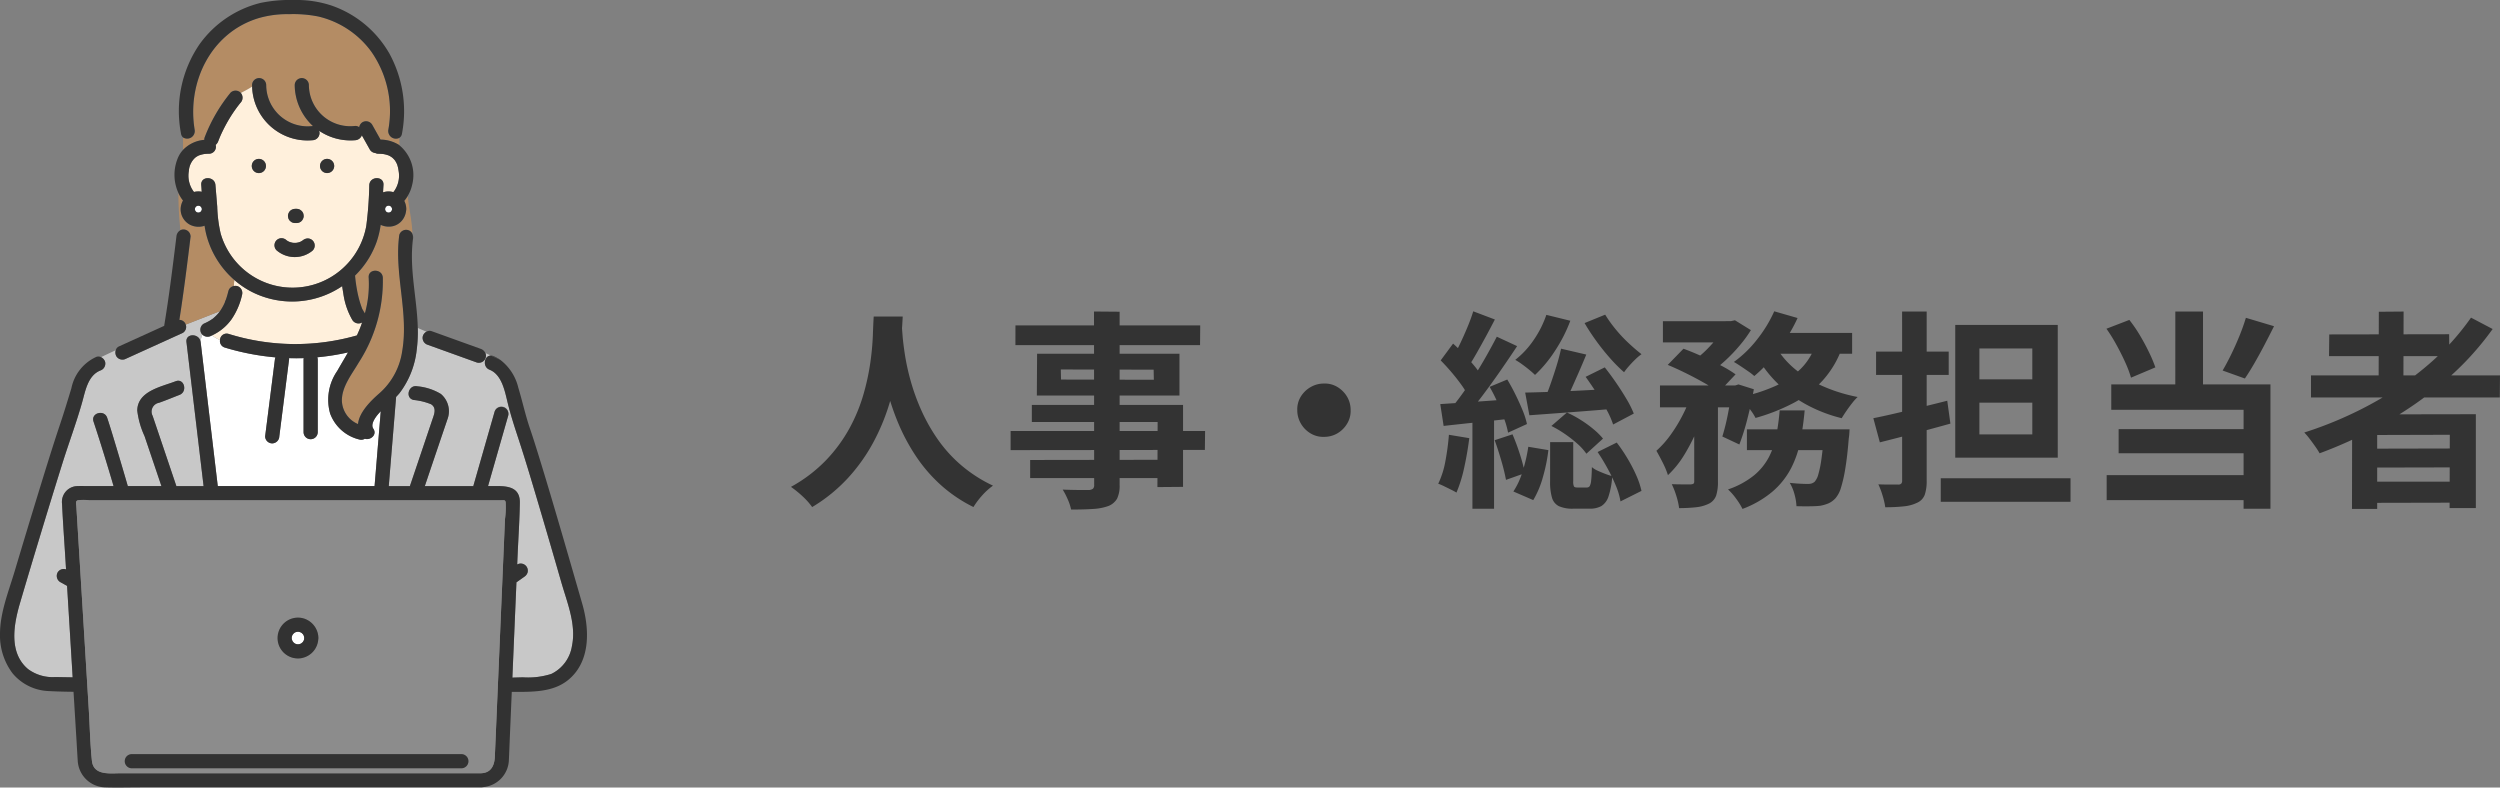 <svg xmlns="http://www.w3.org/2000/svg" xmlns:xlink="http://www.w3.org/1999/xlink" width="285.703" height="90" viewBox="0 0 285.703 90">
  <rect x="0" y="0" width="285.703" height="90" fill="#808080" stroke="none"/>
  <defs>
    <clipPath id="clip-path">
      <rect id="사각형_24842" data-name="사각형 24842" width="67.082" height="90" fill="none"/>
    </clipPath>
  </defs>
  <g id="그룹_9132" data-name="그룹 9132" transform="translate(-816 -3585)">
    <path id="패스_10111" data-name="패스 10111" d="M9.984-19.824H13.3q-.048,1.008-.168,2.592t-.444,3.516a31.693,31.693,0,0,1-.972,4.044A23.943,23.943,0,0,1,9.948-5.46,20.111,20.111,0,0,1,7.116-1.452a18.4,18.4,0,0,1-4.164,3.4A7.772,7.772,0,0,0,1.908.768,12.152,12.152,0,0,0,.528-.36,16.739,16.739,0,0,0,4.56-3.432,17.272,17.272,0,0,0,7.224-7.068a19.1,19.1,0,0,0,1.584-3.84,26.781,26.781,0,0,0,.792-3.66,30.536,30.536,0,0,0,.288-3.1Q9.936-19.032,9.984-19.824Zm3.192.648q.024.456.1,1.44t.288,2.352a26.619,26.619,0,0,0,.66,2.964,23.978,23.978,0,0,0,1.188,3.276,20.414,20.414,0,0,0,1.848,3.288A15.81,15.81,0,0,0,19.932-2.88,16.2,16.2,0,0,0,23.616-.5,7.725,7.725,0,0,0,22.332.672a8.986,8.986,0,0,0-.948,1.272A16.427,16.427,0,0,1,17.532-.684,17.624,17.624,0,0,1,14.724-4a22.475,22.475,0,0,1-1.932-3.636,27.878,27.878,0,0,1-1.236-3.636,33.83,33.83,0,0,1-.708-3.324q-.24-1.536-.324-2.664t-.132-1.632ZM35.16-20.4l2.928.024V-.6A3.407,3.407,0,0,1,37.8.984a2,2,0,0,1-.984.84A6.091,6.091,0,0,1,35.1,2.16q-1.02.072-2.556.072a5.6,5.6,0,0,0-.384-1.164,8.4,8.4,0,0,0-.576-1.116q.6.024,1.2.036t1.1.012h.672a.852.852,0,0,0,.48-.144.539.539,0,0,0,.144-.432Zm-8.976,1.584H47.3L47.28-16.56h-21.1Zm5.184,5.04.024,1.152L42-12.6l-.024-1.152Zm-2.712-1.8H44.928V-10.8h-16.3Zm-.6,5.856h17.28V-.36l-2.928.024.024-7.44H28.056ZM25.632-6.744H47.856l-.024,2.16-22.2.024Zm2.232,3.312,16.128-.024v2.088H27.864ZM61.44-12.168a2.747,2.747,0,0,1,1.548.4,3.2,3.2,0,0,1,1.092,1.1,2.963,2.963,0,0,1,.408,1.548,2.758,2.758,0,0,1-.4,1.536,3.171,3.171,0,0,1-1.1,1.1,2.963,2.963,0,0,1-1.548.408,2.758,2.758,0,0,1-1.536-.4A3.109,3.109,0,0,1,58.8-7.6a3,3,0,0,1-.408-1.524,2.747,2.747,0,0,1,.4-1.548,3.141,3.141,0,0,1,1.128-1.092A3,3,0,0,1,61.44-12.168Zm27.1-3.984,2.88.672q-.432,1.056-.912,2.148t-.924,2.076q-.444.984-.876,1.752l-2.136-.672q.36-.792.732-1.848t.708-2.136Q88.344-15.24,88.536-16.152Zm2.808,3.216,2.184-1.08q.648.816,1.3,1.764t1.188,1.86a11.368,11.368,0,0,1,.828,1.656L94.488-7.488a10.274,10.274,0,0,0-.744-1.68q-.5-.936-1.14-1.92T91.344-12.936Zm1.368,8.592L94.9-5.424A18.618,18.618,0,0,1,96.132-3.6,17.369,17.369,0,0,1,97.14-1.656,9.193,9.193,0,0,1,97.728.1l-2.4,1.2a7.87,7.87,0,0,0-.516-1.764,19.257,19.257,0,0,0-.948-1.98Q93.312-3.456,92.712-4.344Zm-8.28-6.792q1.272-.024,2.94-.084t3.528-.156q1.86-.1,3.756-.168l-.048,2.256q-2.544.216-5.112.408t-4.584.336Zm2.424-8.88,2.736.672A17.239,17.239,0,0,1,87.84-15.9a14.6,14.6,0,0,1-2.28,2.748q-.24-.24-.648-.576t-.84-.648a8.8,8.8,0,0,0-.768-.5,9.991,9.991,0,0,0,2.112-2.28A11.684,11.684,0,0,0,86.856-20.016Zm6.72-.024a14.531,14.531,0,0,0,1.164,1.632,16.243,16.243,0,0,0,1.476,1.584q.792.744,1.512,1.3a5.677,5.677,0,0,0-.7.588q-.384.372-.732.768a8,8,0,0,0-.564.708,17.869,17.869,0,0,1-1.6-1.608q-.828-.936-1.584-1.98T91.224-19.08ZM87.432-7.32l1.776-1.536A12.285,12.285,0,0,1,90.8-8a13.3,13.3,0,0,1,1.44,1.044,8.223,8.223,0,0,1,1.092,1.08l-1.9,1.728A6.657,6.657,0,0,0,90.4-5.292a14.446,14.446,0,0,0-1.428-1.116A12.9,12.9,0,0,0,87.432-7.32Zm-.144,1.848h2.64v4.464a1.287,1.287,0,0,0,.084.6q.084.12.372.12h1.1a.368.368,0,0,0,.324-.156,1.638,1.638,0,0,0,.168-.648q.06-.492.084-1.524a2.61,2.61,0,0,0,.66.408q.42.192.864.36a8.459,8.459,0,0,0,.8.264,9.088,9.088,0,0,1-.42,2.3,2.035,2.035,0,0,1-.816,1.116,2.682,2.682,0,0,1-1.356.3H89.952a3.785,3.785,0,0,1-1.668-.288A1.559,1.559,0,0,1,87.5.876a6.4,6.4,0,0,1-.216-1.86Zm-2.5.528,2.3.384a19.263,19.263,0,0,1-.612,3.036,10.773,10.773,0,0,1-1.116,2.676L83.088.168a8.748,8.748,0,0,0,1.068-2.34A17.847,17.847,0,0,0,84.792-4.944ZM78.5-20.424l2.472.936q-.48.936-1.008,1.908t-1.032,1.86q-.5.888-.96,1.584l-1.9-.84q.432-.72.888-1.668t.864-1.932Q78.24-19.56,78.5-20.424Zm2.688,2.9,2.328,1.08q-.888,1.344-1.92,2.832t-2.064,2.856q-1.032,1.368-1.968,2.4l-1.632-.936q.672-.792,1.4-1.812t1.428-2.136q.7-1.116,1.32-2.22T81.192-17.52Zm-6.408,2.712,1.416-1.92q.624.552,1.272,1.236t1.188,1.344a6.792,6.792,0,0,1,.828,1.236L77.928-10.7a7.516,7.516,0,0,0-.78-1.32q-.516-.72-1.14-1.452T74.784-14.808Zm5.592,3.024,2.016-.84q.48.792.936,1.716t.816,1.8a9.012,9.012,0,0,1,.5,1.572l-2.16.984a9.342,9.342,0,0,0-.456-1.608q-.336-.912-.756-1.86A17.291,17.291,0,0,0,80.376-11.784Zm-5.64,1.968q1.584-.1,3.792-.252t4.488-.324l.024,2.208q-2.064.24-4.14.456t-3.78.408Zm6.216,4.128,2.04-.672a24.545,24.545,0,0,1,.852,2.3,18.841,18.841,0,0,1,.564,2.136l-2.16.768a21.7,21.7,0,0,0-.54-2.208Q81.336-4.632,80.952-5.688ZM75.72-6.312l2.328.384q-.216,1.728-.588,3.4a15.563,15.563,0,0,1-.876,2.82q-.24-.144-.624-.336t-.78-.384A5.87,5.87,0,0,0,74.5-.72a9.9,9.9,0,0,0,.816-2.568A27.981,27.981,0,0,0,75.72-6.312Zm2.688-2.28H80.88V2.136H78.408Zm21.768-10.7h7.848v2.424h-7.848Zm9.6,12.36h9.744V-4.56h-9.744ZM99.84-11.952h8.928v2.5H99.84Zm3.912,1.032h2.712V-.96a5.043,5.043,0,0,1-.2,1.584,1.655,1.655,0,0,1-.828.936,4.364,4.364,0,0,1-1.464.408,17.33,17.33,0,0,1-1.944.1,8.031,8.031,0,0,0-.312-1.38,8.9,8.9,0,0,0-.528-1.356q.7.024,1.32.024h.864a.676.676,0,0,0,.3-.084q.084-.06.084-.276Zm14.856,3.984h2.9l-.024.4a6.69,6.69,0,0,1-.072.684q-.168,2.088-.4,3.444a15.359,15.359,0,0,1-.492,2.16A3.2,3.2,0,0,1,119.9.936a2.436,2.436,0,0,1-.8.588,4.4,4.4,0,0,1-.948.276q-.432.048-1.152.06t-1.56-.012A6.1,6.1,0,0,0,115.212.48a5.051,5.051,0,0,0-.54-1.3q.648.072,1.212.1t.852.024a1.4,1.4,0,0,0,.456-.06,1.082,1.082,0,0,0,.336-.2,2.118,2.118,0,0,0,.408-.828,12.073,12.073,0,0,0,.36-1.788q.168-1.176.312-3ZM113.52-9.1h2.856a35.13,35.13,0,0,1-.492,3.516,11.515,11.515,0,0,1-1.068,3.108A9,9,0,0,1,112.74.144a11.622,11.622,0,0,1-3.468,2.016A7.621,7.621,0,0,0,108.552,1a6.794,6.794,0,0,0-.936-1.068,9.6,9.6,0,0,0,2.988-1.62,6.851,6.851,0,0,0,1.7-2.1,9.179,9.179,0,0,0,.84-2.5A27.372,27.372,0,0,0,113.52-9.1ZM100.728-14.3l1.8-1.848q.984.36,2.1.864t2.136,1.032a13.64,13.64,0,0,1,1.716,1.032l-1.944,2.064a12.414,12.414,0,0,0-1.608-1.068q-.984-.564-2.1-1.116T100.728-14.3Zm7.344,2.352h.36l.384-.12,1.752.552q-.288,1.632-.732,3.36a25.746,25.746,0,0,1-.924,2.952l-1.944-.912a24.06,24.06,0,0,0,.636-2.568q.3-1.512.468-2.856Zm9.6-4.824,3,.456a11.139,11.139,0,0,1-2.22,3.78,12.31,12.31,0,0,1-3.372,2.6,21.9,21.9,0,0,1-4.32,1.7A5.07,5.07,0,0,0,110.292-9q-.324-.456-.672-.9a5.947,5.947,0,0,0-.636-.708,19.134,19.134,0,0,0,3.972-1.248,9.874,9.874,0,0,0,2.976-2A6.972,6.972,0,0,0,117.672-16.776ZM112.9-20.424l2.664.768a17.555,17.555,0,0,1-1.392,2.5,25.517,25.517,0,0,1-1.716,2.292,14.2,14.2,0,0,1-1.836,1.836,6.924,6.924,0,0,0-.7-.54q-.432-.3-.864-.588t-.768-.48a13,13,0,0,0,2.64-2.556A14.989,14.989,0,0,0,112.9-20.424Zm.312,4.272a10,10,0,0,0,2.2,2.448,13.487,13.487,0,0,0,3.144,1.884,18.572,18.572,0,0,0,3.876,1.188,5.947,5.947,0,0,0-.636.708q-.348.444-.66.9t-.528.816a16.857,16.857,0,0,1-4.044-1.56,15.067,15.067,0,0,1-3.288-2.424,13.529,13.529,0,0,1-2.436-3.216Zm-9.72,5.064,1.848.7a30.864,30.864,0,0,1-1.14,3.24,22.042,22.042,0,0,1-1.548,3.072,11.146,11.146,0,0,1-1.9,2.376,9.442,9.442,0,0,0-.588-1.416q-.4-.792-.732-1.368a11.343,11.343,0,0,0,1.644-1.848,17.142,17.142,0,0,0,1.4-2.316A16.724,16.724,0,0,0,103.488-11.088Zm9.336-6.864H121.8v2.376H111.672ZM107.352-19.3h.6l.456-.1,1.824,1.128a14.593,14.593,0,0,1-1.3,1.776,18.511,18.511,0,0,1-1.644,1.716,16.531,16.531,0,0,1-1.74,1.4,8.872,8.872,0,0,0-.924-.744q-.54-.384-.972-.648A10.516,10.516,0,0,0,105.132-16a16.7,16.7,0,0,0,1.3-1.452,10.5,10.5,0,0,0,.924-1.344ZM124.224-8.208q1.1-.216,2.484-.54t2.916-.7q1.536-.372,3.048-.756l.36,2.616q-2.064.576-4.188,1.14t-3.876,1Zm.312-7.608h8.3v2.664h-8.3Zm2.976-4.584h2.808V-1.08A4.854,4.854,0,0,1,130.1.54a1.617,1.617,0,0,1-.84.9,4.385,4.385,0,0,1-1.5.42,18.6,18.6,0,0,1-2.172.108,8.408,8.408,0,0,0-.3-1.308A9.23,9.23,0,0,0,124.8-.648q.7.024,1.356.024h.9a.472.472,0,0,0,.36-.108.517.517,0,0,0,.1-.348Zm4.416,19.056H146.76V1.344H131.928Zm4.416-8.64V-6.36h6.048V-9.984Zm0-6.192v3.528h6.048v-3.528Zm-2.76-2.688H145.3V-3.7H133.584ZM158.736-20.4H161.9v9.84h-3.168Zm-7.872,1.968,2.616-1.008a15.925,15.925,0,0,1,1.224,1.788q.576.972,1.032,1.92a16.07,16.07,0,0,1,.72,1.716l-2.784,1.176a12.716,12.716,0,0,0-.66-1.752q-.444-.984-1-1.992A18.3,18.3,0,0,0,150.864-18.432ZM166.8-19.68l3.216.96q-.528,1.056-1.1,2.148t-1.14,2.076q-.564.984-1.092,1.752l-2.544-.912q.48-.816.984-1.848t.948-2.124Q166.512-18.72,166.8-19.68Zm-15.384,7.608h18.192V2.136h-3.072v-11.3h-15.12Zm.84,5.112H167.64V-4.2H152.256ZM150.888-1.7H168.12V1.152H150.888ZM174.24-13.1h21.6l-.024,2.52H174.24Zm2.088-4.68,13.7-.024.024,2.5H176.3Zm4.2,13.056,10.728-.024.024,2.16-10.728.024Zm0,3.768h10.728l.024,2.4-10.728.024Zm1.464-19.416,2.832-.024-.024,8.712h-2.832Zm10.536.672,2.472,1.3a33.118,33.118,0,0,1-5.472,5.952,43.3,43.3,0,0,1-6.78,4.752,51.336,51.336,0,0,1-7.524,3.5,7.809,7.809,0,0,0-.48-.756q-.312-.444-.66-.9a7.325,7.325,0,0,0-.612-.72,43.782,43.782,0,0,0,7.476-3.168,37.488,37.488,0,0,0,6.528-4.44A28.968,28.968,0,0,0,192.528-19.7ZM178.944-8.64l14.136-.024V2.064h-3l.024-8.376-8.3.024V2.16h-2.88Z" transform="translate(905.863 3641)" fill="#333"/>
    <g id="그룹_1908" data-name="그룹 1908" transform="translate(816 3585)">
      <g id="그룹_1906" data-name="그룹 1906" clip-path="url(#clip-path)">
        <path id="패스_1171" data-name="패스 1171" d="M57.095,76.738c.039-.089.018-.078.005-.045a.16.16,0,0,0-.007.048v0" transform="translate(-31.406 -42.174)" fill="#fff0dc"/>
        <path id="패스_1172" data-name="패스 1172" d="M57.093,76.829h0v0" transform="translate(-31.405 -42.262)" fill="#fff0dc"/>
        <path id="패스_1173" data-name="패스 1173" d="M26.348,79.874l-.011.013c.01-.011.021-.022.029-.029a4.685,4.685,0,0,0,.475-.451c.07-.076.136-.156.2-.236l0,0,.008-.012c.027-.039.055-.076.082-.115v0L23.228,80.57a.8.8,0,0,1-.355.958l-.81.368L16.4,84.471a.829.829,0,0,1-1.108-.29.875.875,0,0,1-.058-.688l-1.695.8a.878.878,0,0,1,.476.535.837.837,0,0,1-.566,1c-1.409.587-1.688,2.314-2.055,3.618-.66,2.339-1.52,4.633-2.249,6.953q-1.373,4.369-2.691,8.756-1.094,3.618-2.165,7.244c-.714,2.434-1.314,5.662.916,7.539a4.725,4.725,0,0,0,3.121.914l1.979.034q-.319-5.227-.639-10.453L8.883,110a.824.824,0,0,1-.291-1.108.8.8,0,0,1,.957-.34q-.024-.39-.048-.781c-.137-2.236-.3-4.472-.41-6.709a1.806,1.806,0,0,1,1.778-2.032c.429-.017.861,0,1.29,0H14.98c-.729-2.47-1.479-4.933-2.29-7.373-.33-.993,1.235-1.415,1.562-.431.379,1.141.72,2.3,1.067,3.446q.656,2.174,1.287,4.358h3.841l-1.927-5.705a9.7,9.7,0,0,1-.836-2.934c.037-2.223,2.736-2.705,4.395-3.345.975-.376,1.393,1.19.431,1.562-.777.3-1.55.624-2.335.9a1.028,1.028,0,0,0-.731,1.5q1.362,4.01,2.71,8.023h3.11q-.485-4.078-.97-8.155-.494-4.155-.988-8.309c-.117-.988,1.353-1.019,1.591-.129.063-.239.139-.474.225-.7A.981.981,0,0,1,25,81.579a.812.812,0,0,1,.291-1.108,5.389,5.389,0,0,0,.664-.333c.093-.056.185-.115.274-.178a.623.623,0,0,0,.119-.085" transform="translate(-2.001 -43.477)" fill="#c8c8c8"/>
        <path id="패스_1174" data-name="패스 1174" d="M70.661,95.765c.466.694-.336,1.348-.973,1.145a.785.785,0,0,1-.593.093,4.726,4.726,0,0,1-3.375-2.985,5.775,5.775,0,0,1,.812-4.854c.406-.715.828-1.415,1.233-2.124a26.476,26.476,0,0,1-3.511.559.83.83,0,0,1,.052.287v8.266a.81.81,0,0,1-1.62,0V87.887a.894.894,0,0,1,.02-.189c-.559.018-1.119.017-1.678,0a.545.545,0,0,1,0,.16q-.069.545-.138,1.091l-.976,7.682a.83.83,0,0,1-.81.81.815.815,0,0,1-.81-.81q.07-.545.139-1.091.488-3.841.975-7.682a1.219,1.219,0,0,1,.061-.248A28.392,28.392,0,0,1,53.7,86.492a.774.774,0,0,1-.559-.873,3.273,3.273,0,0,1-.9-.52c-.045.02-.088.043-.133.063a.852.852,0,0,1-.985-.139c-.086.23-.162.465-.225.7a.887.887,0,0,1,.028.129q.183,1.541.367,3.081l1.578,13.271.014.112H70.8l.706-8.551c-.485.5-1.238,1.416-.848,2" transform="translate(-27.995 -46.769)" fill="#fff"/>
        <path id="패스_1175" data-name="패스 1175" d="M55.77,77.27a25.584,25.584,0,0,0,14.654.174c.162-.346.315-.7.451-1.059.053-.141.1-.284.15-.426l-.012.009a.824.824,0,0,1-1.108-.291,8.271,8.271,0,0,1-1.032-3.045c-.049-.272-.092-.546-.131-.821a10.188,10.188,0,0,1-10.318.66A9.963,9.963,0,0,1,56.411,71.1l-.054.7a.884.884,0,0,1,.379,0,.822.822,0,0,1,.566,1,8,8,0,0,1-1.164,2.739,5.654,5.654,0,0,1-2.26,1.9,3.244,3.244,0,0,0,.9.52.759.759,0,0,1,.989-.689" transform="translate(-29.638 -39.109)" fill="#fff0dc"/>
        <path id="패스_1176" data-name="패스 1176" d="M46.677,54c-.389,3.179-.784,6.361-1.284,9.526a.759.759,0,0,1,.664.385.722.722,0,0,1,.065.15l3.909-1.532a5.642,5.642,0,0,0,.339-.556c.05-.093.1-.187.142-.283.024-.051.048-.1.071-.155a.1.1,0,0,1,.007-.048,2.548,2.548,0,0,1,.118-.279c.037-.1.071-.207.1-.311.07-.221.13-.446.185-.672a.776.776,0,0,1,.617-.565l.054-.7a10.254,10.254,0,0,1-3.23-5.319c-.067-.287-.12-.581-.166-.877a1.706,1.706,0,0,1-.28.08,2.163,2.163,0,0,1-1.335-.168,2.007,2.007,0,0,1-1.115-1.927,2.189,2.189,0,0,1,.265-.864,4.264,4.264,0,0,1-.52-.858,38.622,38.622,0,0,0,.233,4.246.779.779,0,0,1,.348-.08.814.814,0,0,1,.81.809" transform="translate(-24.894 -26.965)" fill="#b48c64"/>
        <path id="패스_1177" data-name="패스 1177" d="M54.365,11.711a.81.81,0,0,1,1.62,0,4.734,4.734,0,0,0,5.285,4.673.581.581,0,0,1,.063,0c-.018-.016-.038-.029-.055-.045a6.456,6.456,0,0,1-2.036-4.631.811.811,0,0,1,1.62,0,4.734,4.734,0,0,0,5.285,4.673.667.667,0,0,1,.465.145.85.85,0,0,1,.382-.575.818.818,0,0,1,1.108.291l.141.251.811,1.448a4.08,4.08,0,0,1,2.08.589c.028.018.049.043.077.063q-.006-.425-.031-.849a.88.88,0,0,1-1.244-.925,11.867,11.867,0,0,0-1.954-8.965,10.458,10.458,0,0,0-6.043-3.99A14.618,14.618,0,0,0,58.6,3.6a11.6,11.6,0,0,0-3.6.489c-5.386,1.7-8.081,7.359-7.183,12.731a.869.869,0,0,1-1.341.857v1.442a3.8,3.8,0,0,1,2.441-1.157.613.613,0,0,1,.032-.27,18.564,18.564,0,0,1,2.966-5.121.819.819,0,0,1,1.146,0c.013.012.021.025.032.037.421-.23.87-.452,1.289-.732,0-.055-.01-.11-.011-.165" transform="translate(-25.562 -1.98)" fill="#b48c64"/>
        <path id="패스_1178" data-name="패스 1178" d="M71.8,31.122a1.589,1.589,0,0,0-.148-.407,2.892,2.892,0,0,0-.148-.256c-.007-.01-.049-.064-.07-.092a2.556,2.556,0,0,0-.274-.271c-.035-.023-.126-.088-.145-.1-.058-.035-.117-.065-.175-.1l-.071-.033-.046-.018c-.076-.023-.152-.051-.229-.072s-.157-.04-.238-.056L70.14,29.7a5.037,5.037,0,0,0-.534-.03.812.812,0,0,1-.361-.084.822.822,0,0,1-.628-.395l-.14-.251L67.7,27.557a.865.865,0,0,1-.768.565,6.4,6.4,0,0,1-4.122-1.086.774.774,0,0,1,.056.276.832.832,0,0,1-.81.81,6.331,6.331,0,0,1-6.894-6.128c-.419.28-.868.5-1.289.732a.837.837,0,0,1-.033,1.108c-.071.087-.14.174-.21.261l-.031.04-.1.129q-.2.269-.391.545-.38.551-.716,1.132t-.626,1.185c-.215.449-.316.688-.479,1.115a.978.978,0,0,1-.294.415.794.794,0,0,1-.759,1.012,4.737,4.737,0,0,0-.553.033l-.1.019q-.136.027-.271.065c-.066.019-.13.044-.2.063l-.046.018L49,29.9c-.059.032-.118.062-.175.1-.019.011-.107.075-.143.1a2.216,2.216,0,0,0-.746,1.539,3.052,3.052,0,0,0,.526,2.322c.02.027.044.051.065.077a2,2,0,0,1,.88-.024c-.016-.261-.033-.52-.054-.775-.086-1.041,1.534-1.031,1.62,0q.1,1.24.206,2.481a15.524,15.524,0,0,0,.391,3.065,8.554,8.554,0,0,0,16.646-.89,42.031,42.031,0,0,0,.34-4.656c.071-1.036,1.691-1.041,1.62,0-.019.278-.034.56-.047.844a1.974,1.974,0,0,1,1.173-.027c.027-.031.055-.061.08-.094a3.058,3.058,0,0,0,.526-2.322,3.683,3.683,0,0,0-.1-.51m-15.872.752a.81.81,0,0,1,0-1.62.81.81,0,0,1,0,1.62m3.4,4.589a.833.833,0,0,1,.74-.5h.175a.8.8,0,0,1,.409.111l.164.126a.813.813,0,0,1,.208.358l.029.215a.9.9,0,0,1-.237.573.9.9,0,0,1-.573.237h-.175a.8.8,0,0,1-.409-.11l-.164-.127a.809.809,0,0,1-.208-.357c-.009-.072-.019-.144-.029-.216a.61.61,0,0,1,.07-.312m2.751,4.264a3.179,3.179,0,0,1-4.124-.029.81.81,0,0,1,.573-1.383.866.866,0,0,1,.571.236l.023.017c.053.036.107.069.162.1.038.021.106.043.148.072l.013,0a3.116,3.116,0,0,0,.376.1c.063,0,.126.009.189.01s.133,0,.2-.007h.01c.05-.017.123-.021.168-.031q.1-.023.19-.054l.083-.031.081-.038c.056-.03.112-.062.165-.1s.223-.171.026-.012a.934.934,0,0,1,.573-.237.815.815,0,0,1,.572.237.825.825,0,0,1,.238.573.81.81,0,0,1-.238.573m1.651-8.854a.81.81,0,0,1,0-1.62.81.81,0,0,1,0,1.62" transform="translate(-26.351 -12.098)" fill="#fff0dc"/>
        <path id="패스_1179" data-name="패스 1179" d="M94.211,51.293a.764.764,0,0,1-.018.172,2.116,2.116,0,0,1-.5,1.178,1.927,1.927,0,0,1-1.074.626,2.167,2.167,0,0,1-1.334-.167,10.381,10.381,0,0,1-.454,1.927,10.087,10.087,0,0,1-2.47,3.867c0,.009,0,.018,0,.027.013.172.031.344.051.515.009.08.019.158.029.238.05.23.012.1,0,.033l0-.033,0-.009c.009.045.013.092.019.138q.049.344.112.686a13.006,13.006,0,0,0,.351,1.485q.059.192.126.38c.019.053.039.105.059.157.013.034.027.068.04.1l-.04-.093a1.1,1.1,0,0,0,.157.332c.054.1.112.2.175.3a.646.646,0,0,1,.038.077,12.36,12.36,0,0,0,.433-4.107c-.072-1.042,1.548-1.034,1.62,0a17.181,17.181,0,0,1-2.758,9.721c-.778,1.33-1.962,2.772-1.92,4.4A3.009,3.009,0,0,0,88.7,75.861c.13-1.362,1.506-2.7,2.425-3.5a7.917,7.917,0,0,0,2.623-4.83c.767-4.412-.932-8.834-.333-13.272a.814.814,0,0,1,1-.566.746.746,0,0,1,.493.421c-.035-1.435-.4-2.871-.53-4.306a4.162,4.162,0,0,1-.391.556,2.087,2.087,0,0,1,.23.931" transform="translate(-47.777 -27.397)" fill="#b48c64"/>
        <path id="패스_1180" data-name="패스 1180" d="M101.941,85.763a9.976,9.976,0,0,1-1.958,4.971c-.125.157-.26.3-.4.442L99.4,93.418q-.329,3.978-.657,7.955h2.417l1.648-4.879q.522-1.544,1.043-3.088c.171-.5.261-1.069-.282-1.393a7.04,7.04,0,0,0-1.981-.485c-1.019-.225-.585-1.786.431-1.562a6.281,6.281,0,0,1,2.678.872,2.581,2.581,0,0,1,.751,2.9q-1.3,3.817-2.585,7.638h5.541q1.217-4.248,2.433-8.5a.81.81,0,0,1,1.562.431l-.734,2.566-1.575,5.5h.306c1.416,0,3.359-.178,3.329,1.889-.03,2.05-.175,4.106-.262,6.155l-.039.916a.81.81,0,0,1,1.184.917.873.873,0,0,1-.372.484l-.364.257-.535.38q-.173,4.053-.346,8.106-.059,1.392-.118,2.784c.4-.01.792-.022,1.188-.033a8.813,8.813,0,0,0,3.259-.387,4.268,4.268,0,0,0,2.359-3.191c.512-2.434-.539-4.942-1.207-7.254q-1.257-4.36-2.541-8.712c-.781-2.635-1.56-5.273-2.42-7.883-.425-1.289-.835-2.563-1.162-3.883s-.654-3.271-2.085-3.842c-.863-.345-.606-1.645.162-1.617l-.64-.293a.763.763,0,0,1,.038.521.817.817,0,0,1-1,.566L108.121,87l-4.913-1.77a.827.827,0,0,1-.566-1,.852.852,0,0,1,.414-.5l-1-.427a15.736,15.736,0,0,1-.118,2.462" transform="translate(-54.317 -45.822)" fill="#c8c8c8"/>
        <path id="패스_1181" data-name="패스 1181" d="M71.1,60.733a.865.865,0,0,0-.571-.236.81.81,0,0,0-.573,1.383,3.181,3.181,0,0,0,4.124.029.813.813,0,0,0,.237-.573.824.824,0,0,0-.237-.573.814.814,0,0,0-.573-.237.931.931,0,0,0-.573.237c.2-.159.022-.019-.026.012s-.108.067-.165.1l-.081.039-.083.031c-.063.021-.126.039-.19.054-.045.011-.118.014-.168.031h-.01c-.067,0-.134.007-.2.006s-.126-.006-.189-.01a3.093,3.093,0,0,1-.376-.1l-.013,0c-.042-.028-.11-.051-.148-.072-.056-.031-.11-.063-.162-.1l-.024-.017" transform="translate(-38.354 -33.278)" fill="#323232"/>
        <path id="패스_1182" data-name="패스 1182" d="M113.6,86.148l.912.417a.908.908,0,0,0-.527-.476l-4.914-1.77-.707-.255a.709.709,0,0,0-.583.064l2.329,1-2.329-1a.853.853,0,0,0-.414.5.827.827,0,0,0,.566,1l4.913,1.77.707.255a.818.818,0,0,0,1-.566.765.765,0,0,0-.038-.521Z" transform="translate(-59.045 -46.222)" fill="#323232"/>
        <path id="패스_1183" data-name="패스 1183" d="M36.634,69.432l.714-.28a.735.735,0,0,0-.065-.15.76.76,0,0,0-.665-.386c.5-3.164.895-6.347,1.284-9.525a.814.814,0,0,0-.81-.81.773.773,0,0,0-.348.08,5.977,5.977,0,0,1-.617,2.875,5.977,5.977,0,0,0,.617-2.875.91.91,0,0,0-.462.73c-.417,3.407-.836,6.822-1.4,10.208L30.51,71.286l-.81.368a.667.667,0,0,0-.348.42L31.7,70.964l-2.346,1.111a.873.873,0,0,0,.058.688.829.829,0,0,0,1.108.29l5.665-2.575.811-.368a.8.8,0,0,0,.355-.958Z" transform="translate(-16.121 -32.059)" fill="#323232"/>
        <path id="패스_1184" data-name="패스 1184" d="M50.258,52.47c-.017-.031-.036-.063-.055-.093s-.038-.039-.058-.058-.061-.038-.093-.055-.068-.02-.1-.028-.075,0-.112,0-.068.018-.1.028-.063.036-.093.055-.039.038-.058.058-.038.061-.055.093-.021.068-.029.1,0,.075,0,.112.018.069.029.1.036.063.055.093.038.039.058.058.061.038.093.056.068.02.1.028.075,0,.112,0,.069-.018.1-.028.063-.036.093-.056.039-.038.058-.058.038-.061.055-.093a1.353,1.353,0,0,0,.039-.139c0-.006,0-.013,0-.02s0-.013,0-.019a1.322,1.322,0,0,0-.039-.139" transform="translate(-27.229 -28.733)" fill="#fff"/>
        <path id="패스_1185" data-name="패스 1185" d="M97.912,52.88c.018.02.038.039.058.058s.061.039.093.056.067.02.1.028.075,0,.112,0,.069-.018.1-.028.063-.036.093-.056.039-.038.058-.058a1.028,1.028,0,0,0,.055-.093,1.155,1.155,0,0,0,.039-.139c0-.006,0-.013,0-.02s0-.013,0-.019a1.155,1.155,0,0,0-.039-.139,1.027,1.027,0,0,0-.055-.093c-.018-.02-.038-.039-.058-.058s-.061-.038-.093-.055-.068-.02-.1-.028-.075,0-.112,0-.068.018-.1.028-.063.036-.093.055-.04.038-.058.058a1.027,1.027,0,0,0-.055.093c-.011.034-.021.068-.029.1s0,.075,0,.112.018.069.029.1a1.028,1.028,0,0,0,.055.093" transform="translate(-53.812 -28.733)" fill="#fff"/>
        <path id="패스_1186" data-name="패스 1186" d="M73.378,54.43l.164.127a.806.806,0,0,0,.409.11h.175a.783.783,0,0,0,.74-.5.616.616,0,0,0,.07-.312c-.01-.072-.019-.144-.029-.215a.809.809,0,0,0-.208-.358l-.164-.126a.8.8,0,0,0-.409-.111H73.95a.9.9,0,0,0-.573.237.9.9,0,0,0-.237.573c.009.072.019.144.029.216a.809.809,0,0,0,.208.357" transform="translate(-40.233 -29.18)" fill="#323232"/>
        <path id="패스_1187" data-name="패스 1187" d="M54.489,76.371a8,8,0,0,0,1.164-2.739.823.823,0,0,0-.566-1,.893.893,0,0,0-.38,0l-.164,2.127.164-2.127a.776.776,0,0,0-.617.565c-.055.226-.116.45-.185.672q-.049.157-.1.311a2.558,2.558,0,0,0-.119.279c.013-.034.034-.044-.005.045v0c-.022.052-.046.1-.07.155q-.068.143-.142.283a5.641,5.641,0,0,1-.339.556l1.675-.656-1.675.656v0l-.082.115-.009.012,0,0c-.066.08-.132.159-.2.236a4.742,4.742,0,0,1-.475.452.346.346,0,0,0-.029.029l.011-.013a.623.623,0,0,1-.119.085c-.089.063-.181.122-.274.178a5.326,5.326,0,0,1-.664.333.812.812,0,0,0-.291,1.108.981.981,0,0,0,.123.152,4.7,4.7,0,0,1,.484-.978,4.7,4.7,0,0,0-.484.978.852.852,0,0,0,.985.139c.045-.019.089-.042.134-.063a2.36,2.36,0,0,1-.184-.154,2.36,2.36,0,0,0,.184.154,5.657,5.657,0,0,0,2.26-1.9" transform="translate(-27.988 -39.944)" fill="#323232"/>
        <path id="패스_1188" data-name="패스 1188" d="M57.1,76.723a.1.1,0,0,0-.008.048h0a.166.166,0,0,1,.008-.048" transform="translate(-31.405 -42.204)" fill="#323232"/>
        <path id="패스_1189" data-name="패스 1189" d="M90.388,71.74l0,.033c.008.063.046.2,0-.033" transform="translate(-49.72 -39.462)" fill="#323232"/>
        <path id="패스_1190" data-name="패스 1190" d="M69.444,5.982A12.2,12.2,0,0,0,62.883.626,12.683,12.683,0,0,0,58.677,0a17.011,17.011,0,0,0-3.838.323,12.149,12.149,0,0,0-7.011,4.735,13.517,13.517,0,0,0-2.117,10.213.7.7,0,0,0,.22.426v0a.869.869,0,0,0,1.341-.857c-.9-5.372,1.8-11.029,7.183-12.731a11.591,11.591,0,0,1,3.6-.489,14.592,14.592,0,0,1,3.34.265,10.457,10.457,0,0,1,6.043,3.99A11.868,11.868,0,0,1,69.4,14.841a.88.88,0,0,0,1.244.925,8.989,8.989,0,0,0-.413-2.336,8.989,8.989,0,0,1,.413,2.336.668.668,0,0,0,.319-.494,13.751,13.751,0,0,0-1.514-9.289" transform="translate(-25.024 0)" fill="#323232"/>
        <path id="패스_1191" data-name="패스 1191" d="M64.792,40.355a.81.81,0,0,0,0,1.62.81.81,0,0,0,0-1.62" transform="translate(-35.21 -22.198)" fill="#323232"/>
        <path id="패스_1192" data-name="패스 1192" d="M82.125,40.355a.81.81,0,0,0,0,1.62.81.81,0,0,0,0-1.62" transform="translate(-44.745 -22.198)" fill="#323232"/>
        <path id="패스_1193" data-name="패스 1193" d="M124.978,90.373a.789.789,0,0,0-.269-.056l1.052.481a4.1,4.1,0,0,0-.783-.425" transform="translate(-68.599 -49.681)" fill="#323232"/>
        <path id="패스_1194" data-name="패스 1194" d="M66.537,79.93q-1.078-3.743-2.164-7.483c-.9-3.077-1.8-6.152-2.746-9.214-.348-1.128-.7-2.255-1.08-3.372-.517-1.52-.848-3.078-1.314-4.611a5.615,5.615,0,0,0-2.071-3.192l-1.051-.481c-.767-.027-1.025,1.273-.162,1.618,1.431.571,1.761,2.532,2.085,3.842s.737,2.594,1.162,3.883c.86,2.61,1.639,5.248,2.42,7.883q1.289,4.351,2.541,8.712c.667,2.312,1.718,4.82,1.206,7.254A4.267,4.267,0,0,1,63,87.96a8.805,8.805,0,0,1-3.259.387l-1.188.033.119-2.784.346-8.106.536-.38.363-.257a.874.874,0,0,0,.373-.484.81.81,0,0,0-1.184-.917q.019-.458.039-.916c.087-2.049.233-4.1.263-6.155.03-2.067-1.913-1.889-3.329-1.889h-.306l1.575-5.5.735-2.565A.81.81,0,0,0,56.522,58l-2.433,8.5H48.547q1.288-3.821,2.585-7.638a2.579,2.579,0,0,0-.751-2.9,6.281,6.281,0,0,0-2.678-.872c-1.016-.225-1.45,1.337-.431,1.562a7.045,7.045,0,0,1,1.981.485c.543.323.453.889.282,1.393q-.524,1.543-1.043,3.088l-1.648,4.879H44.428q.328-3.977.656-7.955.092-1.121.185-2.242c.137-.142.272-.286.4-.442a9.984,9.984,0,0,0,1.958-4.971,15.735,15.735,0,0,0,.118-2.462l-.845-.362.845.362c-.081-3.4-1-6.784-.544-10.189a1.057,1.057,0,0,0-.073-.575A7.04,7.04,0,0,1,47,39.218a7.04,7.04,0,0,0,.121-1.563.746.746,0,0,0-.493-.421.815.815,0,0,0-1,.566c-.6,4.438,1.1,8.859.333,13.272a7.917,7.917,0,0,1-2.623,4.83c-.919.8-2.3,2.14-2.425,3.5a3.009,3.009,0,0,1-1.841-2.625c-.042-1.624,1.142-3.066,1.92-4.4a17.182,17.182,0,0,0,2.758-9.722c-.072-1.034-1.692-1.042-1.62,0a12.36,12.36,0,0,1-.433,4.107.68.68,0,0,0-.038-.077q-.094-.144-.175-.3a1.091,1.091,0,0,1-.157-.332l.04.093c-.014-.034-.027-.068-.041-.1-.02-.052-.04-.1-.058-.157q-.067-.188-.126-.38a13,13,0,0,1-.351-1.484q-.063-.342-.112-.687c-.007-.045-.01-.093-.019-.138l0,.009c-.01-.079-.02-.158-.029-.238-.02-.171-.038-.342-.051-.515,0-.009,0-.018,0-.027a10.08,10.08,0,0,0,2.47-3.867,10.381,10.381,0,0,0,.454-1.927,2.166,2.166,0,0,0,1.334.167,1.926,1.926,0,0,0,1.074-.626,2.116,2.116,0,0,0,.5-1.178.766.766,0,0,0,.018-.172,2.084,2.084,0,0,0-.23-.93,4.165,4.165,0,0,0,.391-.557c-.026-.293-.041-.587-.041-.881,0,.294.016.587.041.881a4.09,4.09,0,0,0,.506-1.26,4.434,4.434,0,0,0-1.452-4.534c0,.288,0,.576,0,.864,0-.288,0-.576,0-.864-.027-.019-.049-.044-.077-.063a4.088,4.088,0,0,0-2.081-.59l-.811-1.447-.14-.251a.818.818,0,0,0-1.108-.29.85.85,0,0,0-.382.575.664.664,0,0,0-.465-.145A4.733,4.733,0,0,1,35.3,20.672a.81.81,0,0,0-1.62,0,6.453,6.453,0,0,0,2.036,4.63c.018.016.037.03.055.045a.569.569,0,0,0-.062,0,4.734,4.734,0,0,1-5.285-4.673.81.81,0,0,0-1.62,0c0,.055.009.11.011.165a4.156,4.156,0,0,0,.642-.516v0a4.156,4.156,0,0,1-.642.516,6.331,6.331,0,0,0,6.894,6.128.831.831,0,0,0,.81-.81.781.781,0,0,0-.056-.275,6.4,6.4,0,0,0,4.122,1.085.864.864,0,0,0,.768-.565l.773,1.381.141.251a.824.824,0,0,0,.628.395.812.812,0,0,0,.361.083,5.04,5.04,0,0,1,.534.03l.121.022q.12.024.238.057c.077.021.152.049.229.072l.046.018.071.033c.059.032.118.062.175.1.019.012.11.077.145.1a2.6,2.6,0,0,1,.274.271c.021.028.063.082.07.093a2.735,2.735,0,0,1,.148.256,1.6,1.6,0,0,1,.148.408,3.671,3.671,0,0,1,.1.51,3.056,3.056,0,0,1-.526,2.322c-.025.033-.053.063-.08.094a1.977,1.977,0,0,0-1.173.026q.02-.425.047-.844c.071-1.04-1.549-1.036-1.62,0a42.034,42.034,0,0,1-.341,4.657,8.554,8.554,0,0,1-16.646.89,15.491,15.491,0,0,1-.391-3.066q-.1-1.24-.206-2.481c-.085-1.031-1.706-1.04-1.62,0,.022.256.039.515.055.776a2,2,0,0,0-.881.024c-.021-.026-.045-.05-.065-.077a3.052,3.052,0,0,1-.526-2.322,2.216,2.216,0,0,1,.746-1.539c.036-.024.124-.087.143-.1.058-.035.117-.065.175-.1l.071-.033.046-.018c.066-.02.13-.044.2-.063.09-.026.18-.047.271-.066l.1-.019a4.823,4.823,0,0,1,.553-.033.794.794,0,0,0,.759-1.012.969.969,0,0,0,.294-.415c.163-.427.264-.666.479-1.115q.29-.6.626-1.185t.716-1.133q.19-.276.391-.544l.1-.129.031-.039q.1-.132.21-.261a.837.837,0,0,0,.033-1.108,2.517,2.517,0,0,0-1.669,2.352,2.517,2.517,0,0,1,1.669-2.352c-.012-.012-.02-.026-.033-.038a.819.819,0,0,0-1.145,0,18.573,18.573,0,0,0-2.966,5.122.607.607,0,0,0-.033.27,3.8,3.8,0,0,0-2.441,1.157v0a3.175,3.175,0,0,0-.563.871A4.989,4.989,0,0,0,20.392,33c.015-.174.036-.35.066-.528-.03.178-.05.354-.066.528a4.222,4.222,0,0,0,.52.858,2.182,2.182,0,0,0-.265.864,1.963,1.963,0,0,0,.276,1.149,1.983,1.983,0,0,0,.839.778,2.163,2.163,0,0,0,1.335.167,1.661,1.661,0,0,0,.28-.079c.047.3.1.589.166.877a10.254,10.254,0,0,0,3.23,5.319l.038-.489-.038.489A9.994,9.994,0,0,0,28.785,44.3a10.188,10.188,0,0,0,10.318-.66c.04.274.082.549.131.82a8.271,8.271,0,0,0,1.032,3.046.824.824,0,0,0,1.108.291l.012-.01c-.049.143-.1.285-.15.427-.136.362-.289.713-.45,1.059A25.585,25.585,0,0,1,26.132,49.1a.759.759,0,0,0-.989.689c.714.279,1.482.385,2.063.675-.581-.29-1.349-.4-2.063-.675a.774.774,0,0,0,.559.873,28.39,28.39,0,0,0,5.774,1.118,1.218,1.218,0,0,0-.061.248q-.488,3.841-.975,7.682-.07.545-.139,1.091a.814.814,0,0,0,.81.81.83.83,0,0,0,.81-.81q.488-3.841.975-7.682.07-.545.139-1.091a.545.545,0,0,0,0-.16c.559.017,1.119.018,1.678,0a.9.9,0,0,0-.02.189v8.266a.81.81,0,0,0,1.62,0V52.059a.83.83,0,0,0-.052-.287,26.476,26.476,0,0,0,3.511-.559c-.405.708-.827,1.408-1.233,2.124a5.777,5.777,0,0,0-.812,4.854A4.726,4.726,0,0,0,41.1,61.175a.786.786,0,0,0,.593-.093c.637.2,1.439-.45.973-1.145-.39-.58.363-1.491.848-2l-.706,8.551H24.885l-.013-.112q-.789-6.635-1.578-13.271-.183-1.54-.366-3.081A.949.949,0,0,0,22.9,49.9c-.255.969-.361,1.98-.641,2.817.279-.837.386-1.848.641-2.817-.238-.89-1.709-.859-1.591.129l.988,8.309q.485,4.078.97,8.155h-3.11q-1.353-4.012-2.71-8.023a1.028,1.028,0,0,1,.73-1.5c.786-.276,1.558-.6,2.335-.9.963-.371.544-1.938-.431-1.562-1.659.639-4.358,1.122-4.395,3.345a9.7,9.7,0,0,0,.836,2.934l1.927,5.705H14.606q-.635-2.182-1.287-4.358c-.347-1.151-.689-2.305-1.068-3.446-.327-.984-1.892-.562-1.562.431.81,2.441,1.56,4.9,2.29,7.373H10.159c-.429,0-.862-.017-1.29,0a1.805,1.805,0,0,0-1.778,2.032c.11,2.237.273,4.473.41,6.709q.024.39.048.781a.8.8,0,0,0-.956.339.823.823,0,0,0,.291,1.108l.781.434q.319,5.226.639,10.453l-1.98-.034A4.725,4.725,0,0,1,3.2,87.4c-2.23-1.878-1.631-5.106-.916-7.539q1.065-3.627,2.165-7.244,1.325-4.384,2.691-8.756c.729-2.32,1.589-4.614,2.249-6.953.368-1.3.647-3.031,2.056-3.618a.838.838,0,0,0,.566-1,.881.881,0,0,0-.476-.535l-.81.384.81-.384a.64.64,0,0,0-.521-.031,5.025,5.025,0,0,0-2.854,3.578c-.415,1.369-.828,2.73-1.282,4.086-.871,2.6-1.676,5.223-2.482,7.844Q3.019,71.72,1.678,76.215C.992,78.512,0,80.96,0,83.381a7.2,7.2,0,0,0,1.438,4.512,5.64,5.64,0,0,0,4.176,2.026c.926.051,1.857.072,2.789.081q.177,2.89.353,5.78c.042.69.077,1.382.126,2.072a3.217,3.217,0,0,0,3.182,3.07c1.351.043,2.71,0,4.062,0H54.986a.864.864,0,0,0,.211-.027,3.218,3.218,0,0,0,2.961-3.169c.04-.791.068-1.583.1-2.374q.114-2.67.228-5.34c2.247-.007,4.722.094,6.513-1.418,2.525-2.13,2.367-5.786,1.538-8.665M44.016,34.781q.012-.052.028-.1c.018-.031.036-.063.056-.093s.038-.039.058-.058.061-.038.093-.055.068-.02.1-.029.075,0,.112,0,.069.018.1.029.063.036.093.055l.058.058c.019.03.038.061.055.093a1.314,1.314,0,0,1,.039.139c0,.007,0,.013,0,.02s0,.013,0,.02a1.216,1.216,0,0,1-.039.139c-.017.032-.036.063-.055.093s-.038.039-.058.058-.061.038-.093.055-.068.021-.1.029-.075,0-.112,0-.069-.018-.1-.029-.063-.036-.093-.055-.039-.038-.058-.058-.038-.061-.056-.093-.02-.068-.028-.1,0-.075,0-.112m-20.948.076A1.215,1.215,0,0,1,23.03,35q-.026.048-.055.093c-.018.02-.038.039-.058.058s-.061.038-.093.055-.068.021-.1.029-.075,0-.112,0-.069-.018-.1-.029-.063-.036-.093-.055-.039-.038-.058-.058-.038-.061-.055-.093-.021-.068-.028-.1,0-.075,0-.112.018-.069.028-.1.036-.063.055-.093l.058-.058c.03-.02.061-.038.093-.055s.068-.02.1-.029.075,0,.112,0,.068.018.1.029.063.036.093.055l.058.058q.03.046.055.093a1.214,1.214,0,0,1,.039.139c0,.007,0,.013,0,.02s0,.013,0,.02m34.639,35.45q-.191,4.473-.382,8.946-.387,9.077-.774,18.153c-.041.966-.4,1.851-1.566,1.9H13.824c-1.241,0-3.136.3-3.32-1.432-.2-1.932-.238-3.9-.357-5.836q-.327-5.361-.655-10.722l-.6-9.786q-.084-1.362-.166-2.723c-.018-.295-.126-.6.164-.692a5.146,5.146,0,0,1,1.315,0H57.3c.295,0,.437-.061.485.251a10.753,10.753,0,0,1-.083,1.944" transform="translate(0 -10.941)" fill="#323232"/>
        <path id="패스_1195" data-name="패스 1195" d="M74.359,161.125c.011-.009.014-.013.022-.021l0-.007a.374.374,0,0,1-.026.027" transform="translate(-40.903 -88.616)" fill="#fff"/>
        <path id="패스_1196" data-name="패스 1196" d="M74.434,160.988l-.016.026c.02-.021.04-.041.059-.062s-.018,0-.043.037" transform="translate(-40.936 -88.532)" fill="#fff"/>
        <path id="패스_1197" data-name="패스 1197" d="M74.234,162.695c.007.02.014.041.02.062-.006-.023-.009-.03-.014-.046h0a.128.128,0,0,1-.006-.014" transform="translate(-40.834 -89.495)" fill="#fff"/>
        <path id="패스_1198" data-name="패스 1198" d="M74.948,163.468l.042.014c-.022-.012-.044-.025-.067-.036s-.016.009.024.023" transform="translate(-41.206 -89.907)" fill="#fff"/>
        <path id="패스_1199" data-name="패스 1199" d="M74.445,163.051c.025.039.044.04.023.01l-.051-.053.028.043" transform="translate(-40.935 -89.667)" fill="#fff"/>
        <path id="패스_1200" data-name="패스 1200" d="M75.13,163.55c-.014-.009-.021-.012-.032-.019l-.007,0c.013.007.027.013.04.022" transform="translate(-41.305 -89.953)" fill="#fff"/>
        <path id="패스_1201" data-name="패스 1201" d="M74.107,161.279c0,.02.008.04.013.059s.014.042.021.063a.361.361,0,0,1,.028.083c.012.023.025.046.038.068l.035.053a.456.456,0,0,1,.054.057c.027.029.055.058.082.085l.033.023c.022.014.045.026.069.038a.355.355,0,0,1,.074.039l.066.021c.03.009.06.015.09.022.045,0,.09,0,.136,0a.346.346,0,0,1,.087-.006c.056-.013.111-.03.166-.046l.055-.029c.059-.033.11-.075.167-.109-.22.131-.043.029.015-.03l.042-.046c.037-.059.071-.117.105-.176,0-.012.006-.024.009-.033.008-.026.022-.062.033-.1v-.009c0-.043,0-.085,0-.127,0-.01,0-.021,0-.032a.376.376,0,0,1-.006-.078c-.015-.059-.031-.118-.049-.176-.015-.029-.03-.058-.047-.086s-.029-.045-.044-.068l-.129-.129-.065-.041c-.029-.017-.059-.032-.089-.048-.063-.019-.126-.037-.19-.053l-.072,0c-.033,0-.066,0-.1,0s-.1.019-.119.025c-.04.011-.077.025-.116.038h0c-.043.025-.084.053-.116.075l-.033.028a.635.635,0,0,0-.051.054.321.321,0,0,1-.064.069l-.033.051c-.017.029-.031.058-.047.087s-.027.085-.038.128c0,.014-.008.04-.017.077a1.467,1.467,0,0,0,0,.178" transform="translate(-40.763 -88.269)" fill="#fff"/>
        <path id="패스_1202" data-name="패스 1202" d="M74.359,162.949c.009.008.017.018.026.027l0,0-.023-.022" transform="translate(-40.903 -89.634)" fill="#fff"/>
        <path id="패스_1203" data-name="패스 1203" d="M74.126,161.682c.009-.05-.01.006-.015.059,0-.007,0-.013,0-.019s.008-.026.012-.04" transform="translate(-40.767 -88.927)" fill="#fff"/>
        <path id="패스_1204" data-name="패스 1204" d="M74.207,162.612c-.008-.023-.014-.045-.022-.068a.255.255,0,0,0,.022.068" transform="translate(-40.807 -89.412)" fill="#fff"/>
        <path id="패스_1205" data-name="패스 1205" d="M74.095,161.849v-.013c0,.021-.007.042-.012.062,0-.018.008-.03.011-.045v0" transform="translate(-40.752 -89.022)" fill="#fff"/>
        <path id="패스_1206" data-name="패스 1206" d="M77.257,161.679c0,.027,0,.04,0,.059a.086.086,0,0,1,0,.01c0-.023,0-.046,0-.069" transform="translate(-42.497 -88.936)" fill="#fff"/>
        <path id="패스_1207" data-name="패스 1207" d="M75.981,163.622h-.053l-.016,0a.583.583,0,0,1,.068,0" transform="translate(-41.758 -90.004)" fill="#fff"/>
        <path id="패스_1208" data-name="패스 1208" d="M77.274,161.9v-.012a.148.148,0,0,0,0-.035l-.007-.023c0,.022,0,.045,0,.067,0,.006,0,.007,0,0" transform="translate(-42.502 -89.021)" fill="#fff"/>
        <path id="패스_1209" data-name="패스 1209" d="M75.754,163.635c-.005,0,.027.008.068,0h0l-.036,0h-.035" transform="translate(-41.67 -90.011)" fill="#fff"/>
        <path id="패스_1210" data-name="패스 1210" d="M67.934,127.007h-47.1a5.15,5.15,0,0,0-1.316,0c-.29.09-.182.4-.164.692q.083,1.361.166,2.722l.6,9.786q.328,5.361.655,10.722c.119,1.938.152,3.9.357,5.835.183,1.727,2.079,1.432,3.32,1.432H65.615c1.166-.045,1.524-.931,1.565-1.9q.387-9.077.774-18.153.191-4.473.382-8.946a10.717,10.717,0,0,0,.083-1.945c-.048-.312-.19-.251-.485-.251M42.927,141.215a2.325,2.325,0,0,1,2.519-.671,2.375,2.375,0,0,1,1.572,2.2.779.779,0,0,1-.017.17,2.336,2.336,0,0,1-1.83,2.111,2.331,2.331,0,0,1-2.244-3.814m20.426,16.421H25.694a.81.81,0,0,1,0-1.62H63.353a.81.81,0,0,1,0,1.62" transform="translate(-10.629 -69.836)" fill="#8c8c8c"/>
        <path id="패스_1211" data-name="패스 1211" d="M75.009,163.484l.007,0a.383.383,0,0,0-.074-.038c.023.011.044.024.067.036" transform="translate(-41.224 -89.909)" fill="#323232"/>
        <path id="패스_1212" data-name="패스 1212" d="M75.79,163.63l.036,0,.016,0a.345.345,0,0,0-.087.006h.035" transform="translate(-41.671 -90.005)" fill="#323232"/>
        <path id="패스_1213" data-name="패스 1213" d="M74.108,161.781c.009-.036.014-.062.017-.076,0,.013-.009.026-.012.04l0,.019v.018" transform="translate(-40.765 -88.95)" fill="#323232"/>
        <path id="패스_1214" data-name="패스 1214" d="M74.414,163c.018.017.034.034.051.053a.425.425,0,0,0-.054-.057l0,0" transform="translate(-40.932 -89.662)" fill="#323232"/>
        <path id="패스_1215" data-name="패스 1215" d="M74.471,160.959c-.019.022-.039.042-.059.063l0,.007a.309.309,0,0,0,.063-.069" transform="translate(-40.93 -88.54)" fill="#323232"/>
        <path id="패스_1216" data-name="패스 1216" d="M77.263,161.821l0-.01a.375.375,0,0,0,.006.077c0-.023,0-.045,0-.068" transform="translate(-42.499 -89.008)" fill="#323232"/>
        <path id="패스_1217" data-name="패스 1217" d="M73.331,161.479a2.336,2.336,0,0,0,1.83-2.111.757.757,0,0,0,.017-.17,2.376,2.376,0,0,0-1.572-2.2,2.323,2.323,0,0,0-2.518.672,2.331,2.331,0,0,0,2.244,3.814m-1.2-2.379c.005-.053.024-.109.015-.059.011-.043.024-.085.038-.128s.031-.059.047-.087l.033-.051-.022.021c.009-.008.017-.018.026-.027l.016-.026c.025-.04.049-.052.043-.037a.636.636,0,0,1,.051-.054l.033-.028c.031-.022.072-.049.116-.075h0c.039-.012.076-.027.116-.037.021-.006.081-.018.119-.025s.066,0,.1,0l.072,0c.064.016.127.034.19.053.03.016.06.031.089.048l.065.041.129.129c.015.023.03.045.044.068s.032.057.047.085c.018.059.035.117.049.177,0-.019,0-.032,0-.059a.594.594,0,0,0,0,.069c0,.008,0,.015.006.023a.132.132,0,0,1,0,.035.114.114,0,0,0,0,.012s0,0-.005,0c0,.01,0,.021,0,.032,0,.042,0,.085,0,.127v.009c-.011.036-.026.073-.033.1,0,.009-.006.022-.009.033-.034.06-.068.118-.105.176-.014.016-.027.031-.042.046-.058.059-.234.161-.015.031-.057.034-.108.076-.167.108l-.055.03c-.055.017-.109.033-.166.046h.053a.6.6,0,0,0-.069,0h0c-.041.009-.073,0-.068,0-.045,0-.09,0-.136,0-.03-.007-.06-.013-.09-.021s-.045-.014-.066-.022c.011.007.018.01.032.019-.012-.008-.027-.014-.04-.022l-.042-.014c-.04-.013-.051-.03-.024-.022a.642.642,0,0,1-.069-.038l-.033-.023c-.027-.027-.055-.055-.082-.085.021.031,0,.029-.024-.01l-.027-.042c-.009-.009-.017-.019-.026-.027.011.009.014.014.023.022l-.035-.053c-.013-.022-.026-.045-.038-.068,0,.016.008.023.014.046-.005-.021-.013-.041-.02-.062a.235.235,0,0,1-.022-.068c-.007-.021-.015-.042-.021-.063s-.009-.04-.013-.059a1.478,1.478,0,0,1,0-.179l-.011.045c0-.02.008-.041.012-.062" transform="translate(-38.79 -86.286)" fill="#323232"/>
        <path id="패스_1218" data-name="패스 1218" d="M74.207,162.611a.13.13,0,0,0,.006.014h0a.343.343,0,0,0-.029-.083c.008.023.014.045.022.068" transform="translate(-40.807 -89.411)" fill="#323232"/>
        <path id="패스_1219" data-name="패스 1219" d="M70.186,191.546H32.528a.81.81,0,0,0,0,1.62H70.186a.81.81,0,0,0,0-1.62" transform="translate(-17.462 -105.365)" fill="#323232"/>
      </g>
    </g>
  </g>
</svg>
